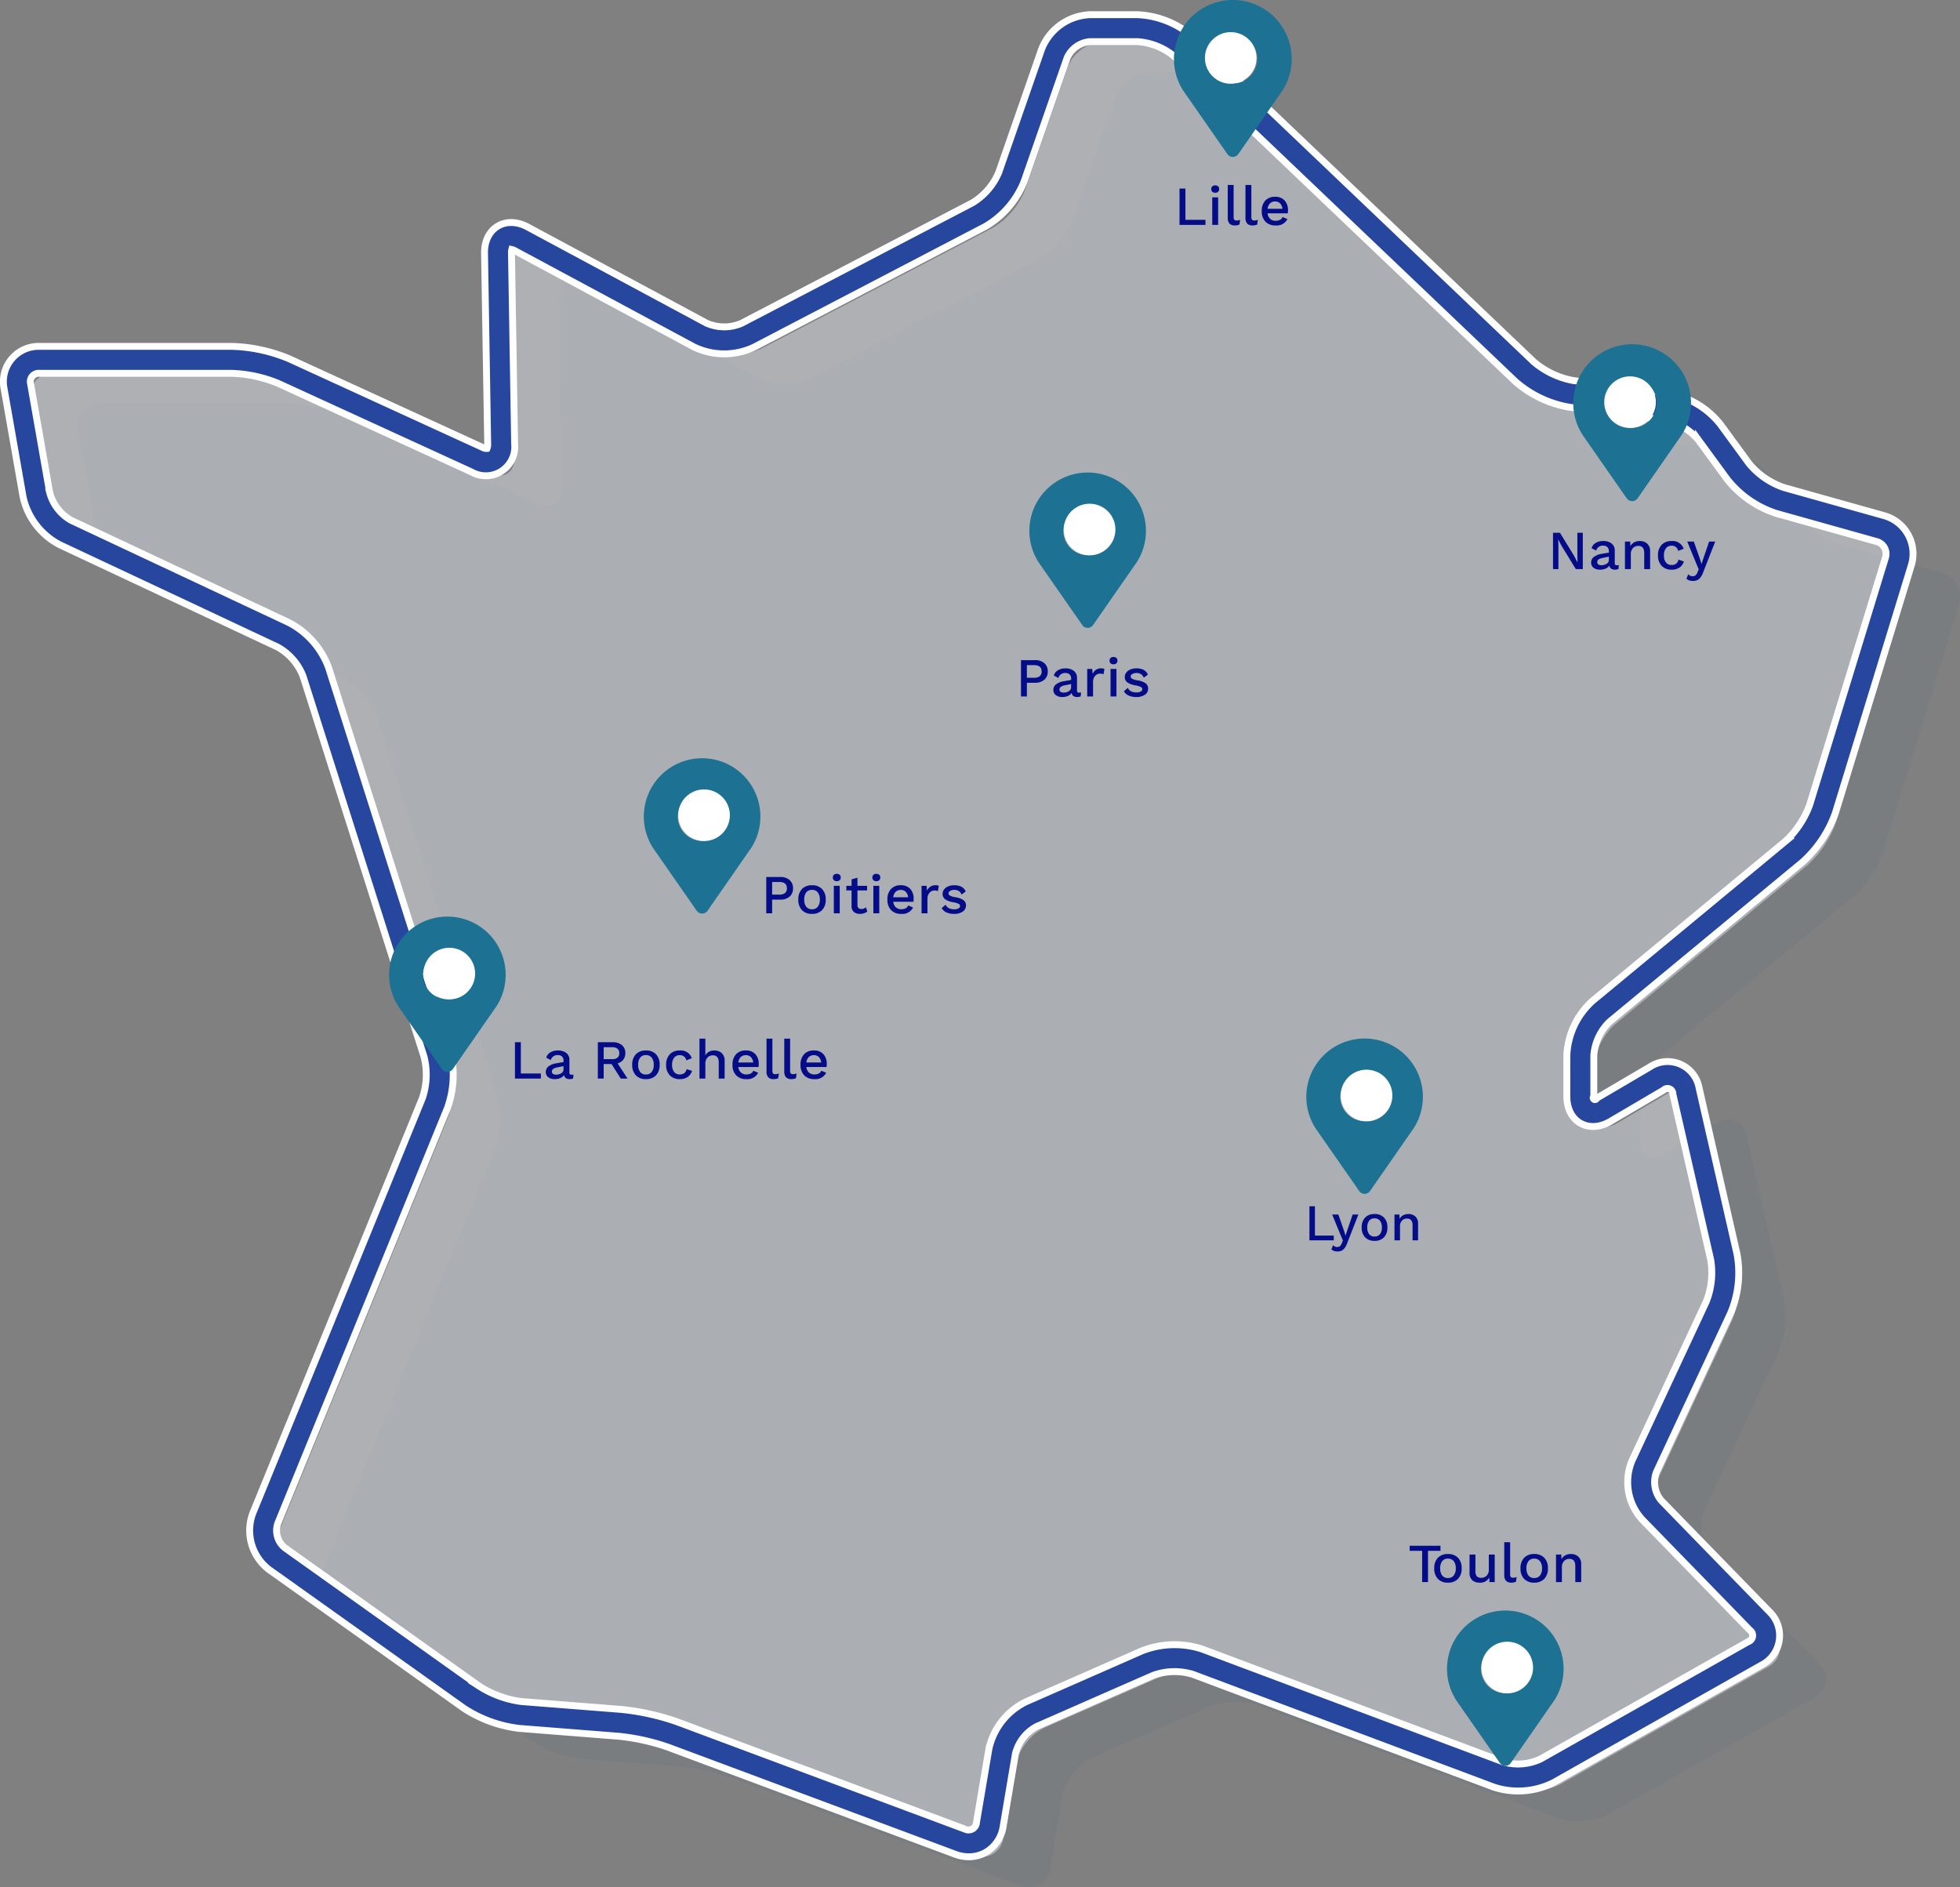 <svg xmlns="http://www.w3.org/2000/svg" xmlns:xlink="http://www.w3.org/1999/xlink" width="569.37" height="548.237" viewBox="0 0 569.37 548.237">
  <rect x="0" y="0" width="569.37" height="548.237" fill="#808080" stroke="none"/>
  <defs>
    <clipPath id="clip-path">
      <rect id="Rectangle_38" data-name="Rectangle 38" width="53.391" height="66.671" transform="translate(0 0)" fill="none"/>
    </clipPath>
    <clipPath id="clip-path-2">
      <rect id="Rectangle_37" data-name="Rectangle 37" width="53.391" height="18.688" transform="translate(0 0)" fill="none"/>
    </clipPath>
    <clipPath id="clip-path-4">
      <rect id="Rectangle_38-2" data-name="Rectangle 38" width="53.391" height="84.175" transform="translate(0 0)" fill="none"/>
    </clipPath>
  </defs>
  <g id="Groupe_227" data-name="Groupe 227" transform="translate(-698.977 -1215.667)">
    <g id="Groupe_41" data-name="Groupe 41" transform="translate(721.472 1236.585)" opacity="0.044">
      <path id="Tracé_29" data-name="Tracé 29" d="M647.142,343.057l22.016-71.814a7.6,7.6,0,0,0-5.241-9.594l-29.14-8.173a26.35,26.35,0,0,1-12.154-8.427l-8.364-11.431a21.056,21.056,0,0,0-12.375-7.363l-27.917-3.772a28.21,28.21,0,0,1-13.419-6.447l-99-94.365a22.511,22.511,0,0,0-13.488-5.4H434.37a11.769,11.769,0,0,0-10.4,7.39l-12.462,35.808A22.742,22.742,0,0,1,402,170.478l-67.109,35.013a16.521,16.521,0,0,1-13.83-.085l-51.94-27.921c-3.806-2.046-6.834-.2-6.763,4.119l.916,55.48c.071,4.321-3.056,6.364-6.984,4.563L200.1,215.892a42.633,42.633,0,0,0-14.938-3.261H129.217a6.343,6.343,0,0,0-6.473,7.707l5.511,31.412a16.887,16.887,0,0,0,8.434,11.034l63.3,29.73a20.457,20.457,0,0,1,9.453,10.783L244.6,413.9a25.045,25.045,0,0,1-.588,14.7L194.771,549.153a10.351,10.351,0,0,0,3.416,11.781l56.5,40.218a33.325,33.325,0,0,0,14.175,5.154l29,2.29a67.051,67.051,0,0,1,15.132,3.35l83.6,31.172a6.222,6.222,0,0,0,8.635-4.982l3.581-21.208a16.174,16.174,0,0,1,8.468-10.862l33.79-14.834a22.136,22.136,0,0,1,14.492-.4L553.016,623.6a19.039,19.039,0,0,0,14.14-1.1l60.316-34.086c3.762-2.126,4.369-6.361,1.355-9.458l-31.338-32.209a12.178,12.178,0,0,1-2.146-12.7L616.89,487.9a26.55,26.55,0,0,0,1.568-14.719L607.467,425.07c-.962-4.213-4.762-5.853-8.488-3.664l-15.458,9.084c-3.725,2.189-6.746.461-6.746-3.861V414.7a18.855,18.855,0,0,1,6.028-12.813l56.016-46.358A30.676,30.676,0,0,0,647.142,343.057Z" transform="translate(-122.627 -116.271)" fill="#064e82"/>
    </g>
    <g id="Groupe_226" data-name="Groupe 226" transform="translate(707.825 1227.753)" opacity="0.46">
      <path id="Tracé_29-2" data-name="Tracé 29" d="M647.142,343.057l22.016-71.814a7.6,7.6,0,0,0-5.241-9.594l-29.14-8.173a26.35,26.35,0,0,1-12.154-8.427l-8.364-11.431a21.056,21.056,0,0,0-12.375-7.363l-27.917-3.772a28.21,28.21,0,0,1-13.419-6.447l-99-94.365a22.511,22.511,0,0,0-13.488-5.4H434.37a11.769,11.769,0,0,0-10.4,7.39l-12.462,35.808A22.742,22.742,0,0,1,402,170.478l-67.109,35.013a16.521,16.521,0,0,1-13.83-.085l-51.94-27.921c-3.806-2.046-6.834-.2-6.763,4.119l.916,55.48c.071,4.321-3.056,6.364-6.984,4.563L200.1,215.892a42.633,42.633,0,0,0-14.938-3.261H129.217a6.343,6.343,0,0,0-6.473,7.707l5.511,31.412a16.887,16.887,0,0,0,8.434,11.034l63.3,29.73a20.457,20.457,0,0,1,9.453,10.783L244.6,413.9a25.045,25.045,0,0,1-.588,14.7L194.771,549.153a10.351,10.351,0,0,0,3.416,11.781l56.5,40.218a33.325,33.325,0,0,0,14.175,5.154l29,2.29a67.051,67.051,0,0,1,15.132,3.35l83.6,31.172a6.222,6.222,0,0,0,8.635-4.982l3.581-21.208a16.174,16.174,0,0,1,8.468-10.862l33.79-14.834a22.136,22.136,0,0,1,14.492-.4L553.016,623.6a19.039,19.039,0,0,0,14.14-1.1l60.316-34.086c3.762-2.126,4.369-6.361,1.355-9.458l-31.338-32.209a12.178,12.178,0,0,1-2.146-12.7L616.89,487.9a26.55,26.55,0,0,0,1.568-14.719L607.467,425.07c-.962-4.213-4.762-5.853-8.488-3.664l-15.458,9.084c-3.725,2.189-6.746.461-6.746-3.861V414.7a18.855,18.855,0,0,1,6.028-12.813l56.016-46.358A30.676,30.676,0,0,0,647.142,343.057Z" transform="translate(-122.627 -116.271)" fill="#e4e9f3"/>
    </g>
    <g id="Groupe_22" data-name="Groupe 22" transform="translate(607.37 1123.665)">
      <g id="Groupe_21" data-name="Groupe 21" transform="translate(92.63 96.27)">
        <g id="Groupe_20" data-name="Groupe 20">
          <path id="Tracé_30" data-name="Tracé 30" d="M373.024,631.406a11.132,11.132,0,0,1-3.883-.711l-83.605-31.173a63.593,63.593,0,0,0-14.074-3.115l-29-2.289a37.389,37.389,0,0,1-16.136-5.866l-56.5-40.219a14.276,14.276,0,0,1-4.769-16.448L214.305,411.03a21.225,21.225,0,0,0,.482-12.036L179.624,288.4a16.536,16.536,0,0,0-7.389-8.427l-63.3-29.73a20.67,20.67,0,0,1-10.625-13.9L92.8,204.927a10.249,10.249,0,0,1,10.326-12.3h55.944a46.566,46.566,0,0,1,16.569,3.617L231.835,222a2.123,2.123,0,0,0,1.245.282,2.671,2.671,0,0,0,.2-1.225l-.915-55.479c-.057-3.484,1.329-6.347,3.805-7.854s5.655-1.426,8.722.225l51.94,27.92a12.758,12.758,0,0,0,10.168.063l67.108-35.013a18.87,18.87,0,0,0,7.624-8.826l12.462-35.808A15.752,15.752,0,0,1,408.282,96.27h13.692a26.22,26.22,0,0,1,16.189,6.48l99,94.365a24.473,24.473,0,0,0,11.243,5.4l27.917,3.772a24.782,24.782,0,0,1,15.008,8.93l8.364,11.43a22.569,22.569,0,0,0,10.053,6.971l29.14,8.173a11.512,11.512,0,0,1,7.924,14.508l-22.015,71.813h0a34.76,34.76,0,0,1-9.568,14.337L559.209,388.81a15.163,15.163,0,0,0-4.61,9.8v11.931a.518.518,0,1,0,.851.487l15.458-9.084a9.286,9.286,0,0,1,14.285,6.165l10.99,48.117a30.164,30.164,0,0,1-1.837,17.245L572.8,519.615a8.35,8.35,0,0,0,1.405,8.314l31.339,32.209a9.627,9.627,0,0,1-2.235,15.592l-60.317,34.086a22.791,22.791,0,0,1-17.437,1.361L438.1,578.406a18.243,18.243,0,0,0-11.547.318L392.765,593.56a12.4,12.4,0,0,0-6.183,7.93L383,622.7a10.429,10.429,0,0,1-4.971,7.391A9.977,9.977,0,0,1,373.024,631.406Zm-269.9-430.951a2.453,2.453,0,0,0-2.619,3.119l5.511,31.411a13.132,13.132,0,0,0,6.245,8.169l63.3,29.73a24.2,24.2,0,0,1,11.518,13.139l35.164,110.6a28.7,28.7,0,0,1-.695,17.366L172.3,534.543a6.437,6.437,0,0,0,2.062,7.115l56.5,40.218a29.762,29.762,0,0,0,12.215,4.441l29,2.289a70.717,70.717,0,0,1,16.191,3.583l83.6,31.173a2.338,2.338,0,0,0,3.411-1.969l3.582-21.208A19.951,19.951,0,0,1,389.619,586.4l33.789-14.835a25.857,25.857,0,0,1,17.438-.482L528.3,603.85A15.346,15.346,0,0,0,539.144,603l60.316-34.084a1.873,1.873,0,0,0,.476-3.324L568.6,533.386A16.171,16.171,0,0,1,565.71,516.3l21.547-46.142a22.771,22.771,0,0,0,1.3-12.191l-10.991-48.118a1.567,1.567,0,0,0-2.692-1.162l-15.458,9.085c-3.02,1.775-6.188,1.968-8.7.534s-3.944-4.266-3.944-7.768V398.609a22.614,22.614,0,0,1,7.446-15.827l56.016-46.358a27.02,27.02,0,0,0,7.075-10.6l22.016-71.813a3.691,3.691,0,0,0-2.557-4.681l-29.14-8.172a29.975,29.975,0,0,1-14.255-9.885l-8.364-11.43a17.144,17.144,0,0,0-9.742-5.8l-27.917-3.772a31.79,31.79,0,0,1-15.594-7.492l-99-94.365a18.631,18.631,0,0,0-10.789-4.319H408.282a7.941,7.941,0,0,0-6.7,4.764l-12.461,35.808a26.442,26.442,0,0,1-11.395,13.192l-67.108,35.013a20.3,20.3,0,0,1-17.492-.109l-51.941-27.92a3.215,3.215,0,0,0-.9-.347,3.206,3.206,0,0,0-.1.955l.915,55.479a8.41,8.41,0,0,1-12.526,8.185L172.381,203.36a38.678,38.678,0,0,0-13.308-2.9ZM554.788,411.669h0Zm66.266-84.7h0Z" transform="translate(-92.63 -96.27)" fill="#27469d" stroke="#fff" stroke-width="2"/>
        </g>
      </g>
    </g>
    <g id="Groupe_51" data-name="Groupe 51" transform="translate(-51 -216.247)">
      <g id="noun_Pin_1015736" transform="translate(1091 1431.914)">
        <path id="Tracé_31" data-name="Tracé 31" d="M16.724,28.409l.086.124c.1.157.214.309.323.475L29.517,46.8a1.934,1.934,0,0,0,3.174,0L45.047,29.022c.119-.166.233-.328.347-.475l.076-.114h0a17.108,17.108,0,1,0-28.736,0ZM31.1,12.029a7.128,7.128,0,1,1-7.128,7.128A7.128,7.128,0,0,1,31.1,12.029Z" transform="translate(-13.994 -2.039)" fill="#1d7293"/>
      </g>
      <circle id="Ellipse_5" data-name="Ellipse 5" cx="7.5" cy="7.5" r="7.5" transform="translate(1100 1441.247)" fill="#fff"/>
    </g>
    <g id="Groupe_52" data-name="Groupe 52" transform="translate(65 -116.247)">
      <g id="noun_Pin_1015736-2" data-name="noun_Pin_1015736" transform="translate(1091 1431.914)">
        <path id="Tracé_31-2" data-name="Tracé 31" d="M16.724,28.409l.086.124c.1.157.214.309.323.475L29.517,46.8a1.934,1.934,0,0,0,3.174,0L45.047,29.022c.119-.166.233-.328.347-.475l.076-.114h0a17.108,17.108,0,1,0-28.736,0ZM31.1,12.029a7.128,7.128,0,1,1-7.128,7.128A7.128,7.128,0,0,1,31.1,12.029Z" transform="translate(-13.994 -2.039)" fill="#1d7293"/>
      </g>
      <circle id="Ellipse_5-2" data-name="Ellipse 5" cx="7.5" cy="7.5" r="7.5" transform="translate(1100 1441.247)" fill="#fff"/>
    </g>
    <g id="Groupe_53" data-name="Groupe 53" transform="translate(-49 -202.78)">
      <g id="noun_Pin_1015736-3" data-name="noun_Pin_1015736" transform="translate(1047 1555.728)">
        <path id="Tracé_31-3" data-name="Tracé 31" d="M16.7,28.139l.085.122c.1.155.212.306.32.47l12.257,17.61a1.914,1.914,0,0,0,3.142,0l12.229-17.6c.118-.165.23-.325.343-.47l.075-.113h0a16.933,16.933,0,1,0-28.442,0ZM30.929,11.926a7.055,7.055,0,1,1-7.055,7.055,7.055,7.055,0,0,1,7.055-7.055Z" transform="translate(-13.994 -2.039)" fill="#1d7293"/>
      </g>
      <circle id="Ellipse_6" data-name="Ellipse 6" cx="7.5" cy="7.5" r="7.5" transform="translate(1057 1564.78)" fill="#fff"/>
    </g>
    <g id="Groupe_54" data-name="Groupe 54" transform="translate(-161 -119.78)">
      <g id="noun_Pin_1015736-4" data-name="noun_Pin_1015736" transform="translate(1047 1555.728)">
        <path id="Tracé_31-4" data-name="Tracé 31" d="M16.7,28.139l.085.122c.1.155.212.306.32.47l12.257,17.61a1.914,1.914,0,0,0,3.142,0l12.229-17.6c.118-.165.23-.325.343-.47l.075-.113h0a16.933,16.933,0,1,0-28.442,0ZM30.929,11.926a7.055,7.055,0,1,1-7.055,7.055,7.055,7.055,0,0,1,7.055-7.055Z" transform="translate(-13.994 -2.039)" fill="#1d7293"/>
      </g>
      <circle id="Ellipse_6-2" data-name="Ellipse 6" cx="7.5" cy="7.5" r="7.5" transform="translate(1057 1564.78)" fill="#fff"/>
    </g>
    <g id="Groupe_55" data-name="Groupe 55" transform="translate(-235 -73.78)">
      <g id="noun_Pin_1015736-5" data-name="noun_Pin_1015736" transform="translate(1047 1555.728)">
        <path id="Tracé_31-5" data-name="Tracé 31" d="M16.7,28.139l.085.122c.1.155.212.306.32.47l12.257,17.61a1.914,1.914,0,0,0,3.142,0l12.229-17.6c.118-.165.23-.325.343-.47l.075-.113h0a16.933,16.933,0,1,0-28.442,0ZM30.929,11.926a7.055,7.055,0,1,1-7.055,7.055,7.055,7.055,0,0,1,7.055-7.055Z" transform="translate(-13.994 -2.039)" fill="#1d7293"/>
      </g>
      <circle id="Ellipse_6-3" data-name="Ellipse 6" cx="7.5" cy="7.5" r="7.5" transform="translate(1057 1564.78)" fill="#fff"/>
    </g>
    <path id="Tracé_76" data-name="Tracé 76" d="M5.632-10.56a3.96,3.96,0,0,1,2.712.88,3.052,3.052,0,0,1,1,2.416,3.027,3.027,0,0,1-1,2.408,3.984,3.984,0,0,1-2.712.872H3.28V0H1.568V-10.56ZM5.36-5.44A2.551,2.551,0,0,0,7.024-5.9a1.684,1.684,0,0,0,.544-1.368q0-1.84-2.208-1.84H3.28V-5.44ZM18.432-1.12a2.334,2.334,0,0,0,.592-.064L18.912-.032A2.421,2.421,0,0,1,17.92.16a1.95,1.95,0,0,1-1.1-.272,1.353,1.353,0,0,1-.536-.912A2.4,2.4,0,0,1,15.2-.152,4.025,4.025,0,0,1,13.584.16,3.051,3.051,0,0,1,11.7-.384a1.829,1.829,0,0,1-.72-1.552,1.991,1.991,0,0,1,.784-1.592,5.008,5.008,0,0,1,2.336-.92L16.128-4.8v-.432a1.551,1.551,0,0,0-.432-1.16,1.64,1.64,0,0,0-1.2-.424,1.973,1.973,0,0,0-2.064,1.44L11.1-6.08A2.657,2.657,0,0,1,12.28-7.6a4.016,4.016,0,0,1,2.184-.56,3.87,3.87,0,0,1,2.464.72,2.529,2.529,0,0,1,.912,2.112v3.616a.634.634,0,0,0,.136.448A.607.607,0,0,0,18.432-1.12Zm-4.48-.016a2.777,2.777,0,0,0,1.52-.416,1.259,1.259,0,0,0,.656-1.1v-.96l-1.744.352a3.181,3.181,0,0,0-1.232.448.9.9,0,0,0-.4.768.794.794,0,0,0,.312.68A1.467,1.467,0,0,0,13.952-1.136ZM24.928-8.16a2,2,0,0,1,.88.16l-.272,1.568a2.056,2.056,0,0,0-1.008-.208,1.859,1.859,0,0,0-.968.272,2.073,2.073,0,0,0-.752.816,2.709,2.709,0,0,0-.3,1.312V0H20.8V-8h1.456L22.4-6.56A2.5,2.5,0,0,1,24.928-8.16Zm3.52-1.184a1.2,1.2,0,0,1-.848-.28,1.023,1.023,0,0,1-.3-.792,1,1,0,0,1,.3-.784,1.227,1.227,0,0,1,.848-.272,1.2,1.2,0,0,1,.84.272,1.011,1.011,0,0,1,.3.784,1.038,1.038,0,0,1-.3.792A1.175,1.175,0,0,1,28.448-9.344ZM29.3,0H27.584V-8H29.3Zm5.728.16a5.252,5.252,0,0,1-2.152-.416A2.956,2.956,0,0,1,31.456-1.52l1.152-.992A1.981,1.981,0,0,0,33.552-1.5a3.4,3.4,0,0,0,1.536.32,2.506,2.506,0,0,0,1.264-.264.789.789,0,0,0,.448-.7.694.694,0,0,0-.416-.616,5.472,5.472,0,0,0-1.44-.44,6.085,6.085,0,0,1-2.5-.9,1.89,1.89,0,0,1-.72-1.584,2.085,2.085,0,0,1,.4-1.224,2.775,2.775,0,0,1,1.16-.912,4.336,4.336,0,0,1,1.8-.344,4.416,4.416,0,0,1,2.128.44,2.9,2.9,0,0,1,1.232,1.368l-1.216.9a2.117,2.117,0,0,0-.808-1.032,2.434,2.434,0,0,0-1.32-.328,2.207,2.207,0,0,0-1.192.3.827.827,0,0,0-.472.68.776.776,0,0,0,.424.688,5.094,5.094,0,0,0,1.544.464,5.56,5.56,0,0,1,2.4.864,1.89,1.89,0,0,1,.7,1.568,2.063,2.063,0,0,1-.928,1.744A4.293,4.293,0,0,1,35.024.16Z" transform="translate(994 1418)" fill="#040d87"/>
    <path id="Tracé_77" data-name="Tracé 77" d="M5.632-10.56a3.96,3.96,0,0,1,2.712.88,3.052,3.052,0,0,1,1,2.416,3.027,3.027,0,0,1-1,2.408,3.984,3.984,0,0,1-2.712.872H3.28V0H1.568V-10.56ZM5.36-5.44A2.551,2.551,0,0,0,7.024-5.9a1.684,1.684,0,0,0,.544-1.368q0-1.84-2.208-1.84H3.28V-5.44Zm9.5-2.72a3.86,3.86,0,0,1,2.928,1.1A4.24,4.24,0,0,1,18.848-4,4.24,4.24,0,0,1,17.792-.944,3.86,3.86,0,0,1,14.864.16a3.86,3.86,0,0,1-2.928-1.1A4.24,4.24,0,0,1,10.88-4a4.24,4.24,0,0,1,1.056-3.056A3.86,3.86,0,0,1,14.864-8.16Zm0,1.344a2.019,2.019,0,0,0-1.672.728A3.267,3.267,0,0,0,12.608-4a3.267,3.267,0,0,0,.584,2.088,2.019,2.019,0,0,0,1.672.728,2.032,2.032,0,0,0,1.68-.736A3.241,3.241,0,0,0,17.136-4a3.241,3.241,0,0,0-.592-2.08A2.032,2.032,0,0,0,14.864-6.816Zm7.2-2.528a1.2,1.2,0,0,1-.848-.28,1.023,1.023,0,0,1-.3-.792,1,1,0,0,1,.3-.784,1.227,1.227,0,0,1,.848-.272,1.2,1.2,0,0,1,.84.272,1.011,1.011,0,0,1,.3.784,1.038,1.038,0,0,1-.3.792A1.175,1.175,0,0,1,22.064-9.344ZM22.912,0H21.2V-8h1.712Zm8.016-.528a2.855,2.855,0,0,1-.936.5A3.747,3.747,0,0,1,28.8.16a2.677,2.677,0,0,1-1.768-.552,2.151,2.151,0,0,1-.68-1.72V-6.656h-1.52V-8h1.52V-9.872l1.712-.48V-8h2.8v1.344h-2.8V-2.4a1.093,1.093,0,0,0,.312.856,1.235,1.235,0,0,0,.856.28,1.863,1.863,0,0,0,1.3-.512Zm2.624-8.816a1.2,1.2,0,0,1-.848-.28,1.023,1.023,0,0,1-.3-.792,1,1,0,0,1,.3-.784,1.227,1.227,0,0,1,.848-.272,1.2,1.2,0,0,1,.84.272,1.012,1.012,0,0,1,.3.784,1.038,1.038,0,0,1-.3.792A1.175,1.175,0,0,1,33.552-9.344ZM34.4,0H32.688V-8H34.4Zm9.984-4.24a5.788,5.788,0,0,1-.064.88H38.464a2.553,2.553,0,0,0,.752,1.608,2.243,2.243,0,0,0,1.568.552,2.728,2.728,0,0,0,1.3-.28,1.465,1.465,0,0,0,.712-.808l1.424.592A3.45,3.45,0,0,1,40.784.16a3.907,3.907,0,0,1-2.952-1.1A4.221,4.221,0,0,1,36.768-4a4.315,4.315,0,0,1,1.024-3.064,3.748,3.748,0,0,1,2.88-1.1,3.513,3.513,0,0,1,2.736,1.072A4.067,4.067,0,0,1,44.384-4.24ZM40.672-6.8a2.073,2.073,0,0,0-1.5.544,2.614,2.614,0,0,0-.712,1.584h4.32A2.633,2.633,0,0,0,42.1-6.24,1.922,1.922,0,0,0,40.672-6.8ZM50.816-8.16A2,2,0,0,1,51.7-8l-.272,1.568a2.056,2.056,0,0,0-1.008-.208,1.859,1.859,0,0,0-.968.272,2.073,2.073,0,0,0-.752.816,2.71,2.71,0,0,0-.3,1.312V0H46.688V-8h1.456l.144,1.44A2.5,2.5,0,0,1,50.816-8.16ZM56.1.16a5.252,5.252,0,0,1-2.152-.416A2.956,2.956,0,0,1,52.528-1.52l1.152-.992A1.981,1.981,0,0,0,54.624-1.5a3.4,3.4,0,0,0,1.536.32,2.506,2.506,0,0,0,1.264-.264.789.789,0,0,0,.448-.7.694.694,0,0,0-.416-.616,5.472,5.472,0,0,0-1.44-.44,6.085,6.085,0,0,1-2.5-.9A1.89,1.89,0,0,1,52.8-5.68,2.085,2.085,0,0,1,53.2-6.9a2.775,2.775,0,0,1,1.16-.912,4.336,4.336,0,0,1,1.8-.344,4.416,4.416,0,0,1,2.128.44A2.9,2.9,0,0,1,59.52-6.352l-1.216.9A2.117,2.117,0,0,0,57.5-6.488a2.434,2.434,0,0,0-1.32-.328,2.207,2.207,0,0,0-1.192.3.827.827,0,0,0-.472.68.776.776,0,0,0,.424.688,5.094,5.094,0,0,0,1.544.464,5.56,5.56,0,0,1,2.4.864,1.89,1.89,0,0,1,.7,1.568,2.063,2.063,0,0,1-.928,1.744A4.293,4.293,0,0,1,56.1.16Z" transform="translate(920 1481)" fill="#040d87"/>
    <path id="Tracé_78" data-name="Tracé 78" d="M9.1-1.472V0H1.568V-10.56H3.28v9.088Zm8.88.352a2.334,2.334,0,0,0,.592-.064L18.464-.032a2.421,2.421,0,0,1-.992.192,1.95,1.95,0,0,1-1.1-.272,1.353,1.353,0,0,1-.536-.912,2.4,2.4,0,0,1-1.088.872A4.025,4.025,0,0,1,13.136.16a3.051,3.051,0,0,1-1.888-.544,1.829,1.829,0,0,1-.72-1.552,1.991,1.991,0,0,1,.784-1.592,5.008,5.008,0,0,1,2.336-.92L15.68-4.8v-.432a1.551,1.551,0,0,0-.432-1.16,1.64,1.64,0,0,0-1.2-.424,1.973,1.973,0,0,0-2.064,1.44l-1.328-.7A2.657,2.657,0,0,1,11.832-7.6a4.016,4.016,0,0,1,2.184-.56,3.87,3.87,0,0,1,2.464.72,2.529,2.529,0,0,1,.912,2.112v3.616a.634.634,0,0,0,.136.448A.607.607,0,0,0,17.984-1.12ZM13.5-1.136a2.777,2.777,0,0,0,1.52-.416,1.259,1.259,0,0,0,.656-1.1v-.96l-1.744.352a3.181,3.181,0,0,0-1.232.448.9.9,0,0,0-.4.768.794.794,0,0,0,.312.68A1.467,1.467,0,0,0,13.5-1.136ZM29.616-4.224H27.344V0h-1.7V-10.56h4.3a4.051,4.051,0,0,1,2.7.84,2.886,2.886,0,0,1,.992,2.328,3.02,3.02,0,0,1-.584,1.9,3.151,3.151,0,0,1-1.656,1.08L34.272,0H32.3ZM27.344-5.648h2.464a2.4,2.4,0,0,0,1.552-.424,1.6,1.6,0,0,0,.512-1.3,1.6,1.6,0,0,0-.512-1.3A2.4,2.4,0,0,0,29.808-9.1H27.344ZM39.616-8.16a3.86,3.86,0,0,1,2.928,1.1A4.24,4.24,0,0,1,43.6-4,4.24,4.24,0,0,1,42.544-.944,3.86,3.86,0,0,1,39.616.16a3.86,3.86,0,0,1-2.928-1.1A4.24,4.24,0,0,1,35.632-4a4.24,4.24,0,0,1,1.056-3.056A3.86,3.86,0,0,1,39.616-8.16Zm0,1.344a2.019,2.019,0,0,0-1.672.728A3.267,3.267,0,0,0,37.36-4a3.267,3.267,0,0,0,.584,2.088,2.019,2.019,0,0,0,1.672.728A2.032,2.032,0,0,0,41.3-1.92,3.241,3.241,0,0,0,41.888-4,3.241,3.241,0,0,0,41.3-6.08,2.032,2.032,0,0,0,39.616-6.816ZM49.472-8.16a3.353,3.353,0,0,1,3.472,2.24l-1.6.64A1.812,1.812,0,0,0,49.472-6.8a2.014,2.014,0,0,0-1.664.736,3.241,3.241,0,0,0-.592,2.08,3.173,3.173,0,0,0,.592,2.064,2.034,2.034,0,0,0,1.664.72,2.027,2.027,0,0,0,1.312-.4,1.938,1.938,0,0,0,.656-1.152l1.568.528A3.275,3.275,0,0,1,51.76-.472,3.82,3.82,0,0,1,49.5.16a3.907,3.907,0,0,1-2.952-1.1A4.221,4.221,0,0,1,45.488-4a4.24,4.24,0,0,1,1.056-3.056A3.86,3.86,0,0,1,49.472-8.16Zm10,0a3.088,3.088,0,0,1,2.168.768,2.841,2.841,0,0,1,.84,2.208V0H60.768V-4.64q0-2.112-1.712-2.112a2.122,2.122,0,0,0-1.536.624,2.551,2.551,0,0,0-.64,1.9V0H55.168V-11.6H56.88v4.88a2.587,2.587,0,0,1,1.064-1.088A3.213,3.213,0,0,1,59.472-8.16ZM72.384-4.24a5.787,5.787,0,0,1-.064.88H66.464a2.553,2.553,0,0,0,.752,1.608,2.243,2.243,0,0,0,1.568.552,2.728,2.728,0,0,0,1.3-.28,1.465,1.465,0,0,0,.712-.808l1.424.592A3.45,3.45,0,0,1,68.784.16a3.907,3.907,0,0,1-2.952-1.1A4.221,4.221,0,0,1,64.768-4a4.315,4.315,0,0,1,1.024-3.064,3.748,3.748,0,0,1,2.88-1.1,3.513,3.513,0,0,1,2.736,1.072A4.067,4.067,0,0,1,72.384-4.24ZM68.672-6.8a2.073,2.073,0,0,0-1.5.544,2.614,2.614,0,0,0-.712,1.584h4.32A2.633,2.633,0,0,0,70.1-6.24,1.922,1.922,0,0,0,68.672-6.8Zm7.68,4.464a1.418,1.418,0,0,0,.176.824.781.781,0,0,0,.656.232,2.9,2.9,0,0,0,.52-.04,2.954,2.954,0,0,0,.536-.168L78.048-.112A2.947,2.947,0,0,1,76.72.16a2.053,2.053,0,0,1-1.576-.544,2.46,2.46,0,0,1-.5-1.712v-9.5h1.712Zm5.152,0a1.418,1.418,0,0,0,.176.824.781.781,0,0,0,.656.232,2.9,2.9,0,0,0,.52-.04,2.954,2.954,0,0,0,.536-.168L83.2-.112A2.947,2.947,0,0,1,81.872.16,2.053,2.053,0,0,1,80.3-.384a2.46,2.46,0,0,1-.5-1.712v-9.5H81.5Zm10.64-1.9a5.788,5.788,0,0,1-.064.88H86.224a2.553,2.553,0,0,0,.752,1.608,2.243,2.243,0,0,0,1.568.552,2.728,2.728,0,0,0,1.3-.28,1.465,1.465,0,0,0,.712-.808l1.424.592A3.45,3.45,0,0,1,88.544.16a3.907,3.907,0,0,1-2.952-1.1A4.221,4.221,0,0,1,84.528-4a4.315,4.315,0,0,1,1.024-3.064,3.748,3.748,0,0,1,2.88-1.1,3.513,3.513,0,0,1,2.736,1.072A4.067,4.067,0,0,1,92.144-4.24ZM88.432-6.8a2.073,2.073,0,0,0-1.5.544,2.614,2.614,0,0,0-.712,1.584h4.32a2.633,2.633,0,0,0-.68-1.568A1.922,1.922,0,0,0,88.432-6.8Z" transform="translate(847 1529)" fill="#040d87"/>
    <path id="Tracé_75" data-name="Tracé 75" d="M-7.84-1.472V0h-7.536V-10.56h1.712v9.088Zm2.832-7.872a1.2,1.2,0,0,1-.848-.28,1.023,1.023,0,0,1-.3-.792,1,1,0,0,1,.3-.784,1.227,1.227,0,0,1,.848-.272,1.2,1.2,0,0,1,.84.272,1.011,1.011,0,0,1,.3.784,1.038,1.038,0,0,1-.3.792A1.175,1.175,0,0,1-5.008-9.344ZM-4.16,0H-5.872V-8H-4.16Zm4.5-2.336a1.418,1.418,0,0,0,.176.824.781.781,0,0,0,.656.232,2.9,2.9,0,0,0,.52-.04,2.954,2.954,0,0,0,.536-.168L2.032-.112A2.947,2.947,0,0,1,.7.16,2.053,2.053,0,0,1-.872-.384a2.46,2.46,0,0,1-.5-1.712v-9.5H.336Zm5.152,0a1.418,1.418,0,0,0,.176.824.781.781,0,0,0,.656.232,2.9,2.9,0,0,0,.52-.04,2.954,2.954,0,0,0,.536-.168L7.184-.112A2.947,2.947,0,0,1,5.856.16,2.053,2.053,0,0,1,4.28-.384a2.46,2.46,0,0,1-.5-1.712v-9.5H5.488Zm10.64-1.9a5.788,5.788,0,0,1-.064.88H10.208a2.553,2.553,0,0,0,.752,1.608,2.243,2.243,0,0,0,1.568.552,2.728,2.728,0,0,0,1.3-.28,1.465,1.465,0,0,0,.712-.808l1.424.592A3.45,3.45,0,0,1,12.528.16a3.907,3.907,0,0,1-2.952-1.1A4.221,4.221,0,0,1,8.512-4,4.315,4.315,0,0,1,9.536-7.064a3.748,3.748,0,0,1,2.88-1.1,3.513,3.513,0,0,1,2.736,1.072A4.067,4.067,0,0,1,16.128-4.24ZM12.416-6.8a2.073,2.073,0,0,0-1.5.544,2.614,2.614,0,0,0-.712,1.584h4.32a2.633,2.633,0,0,0-.68-1.568A1.922,1.922,0,0,0,12.416-6.8Z" transform="translate(1057 1281)" fill="#040d87"/>
    <path id="Tracé_74" data-name="Tracé 74" d="M-14.224,0h-2.032l-4.08-6.656L-21.36-8.608h-.016l.064,1.792V0H-22.88V-10.56h2.016L-16.8-3.92l1.04,1.968h.016l-.064-1.792V-10.56h1.584Zm9.872-1.12a2.334,2.334,0,0,0,.592-.064L-3.872-.032A2.421,2.421,0,0,1-4.864.16a1.95,1.95,0,0,1-1.1-.272A1.353,1.353,0,0,1-6.5-1.024a2.4,2.4,0,0,1-1.088.872A4.025,4.025,0,0,1-9.2.16a3.051,3.051,0,0,1-1.888-.544,1.829,1.829,0,0,1-.72-1.552,1.991,1.991,0,0,1,.784-1.592,5.008,5.008,0,0,1,2.336-.92L-6.656-4.8v-.432a1.551,1.551,0,0,0-.432-1.16,1.64,1.64,0,0,0-1.2-.424,1.973,1.973,0,0,0-2.064,1.44l-1.328-.7A2.657,2.657,0,0,1-10.5-7.6,4.016,4.016,0,0,1-8.32-8.16a3.87,3.87,0,0,1,2.464.72,2.529,2.529,0,0,1,.912,2.112v3.616a.634.634,0,0,0,.136.448A.607.607,0,0,0-4.352-1.12Zm-4.48-.016a2.777,2.777,0,0,0,1.52-.416,1.259,1.259,0,0,0,.656-1.1v-.96L-8.4-3.264a3.181,3.181,0,0,0-1.232.448.9.9,0,0,0-.4.768.794.794,0,0,0,.312.68A1.467,1.467,0,0,0-8.832-1.136ZM2.32-8.16a3.088,3.088,0,0,1,2.168.768,2.841,2.841,0,0,1,.84,2.208V0H3.616V-4.64q0-2.112-1.712-2.112a2.136,2.136,0,0,0-1.536.616,2.523,2.523,0,0,0-.64,1.9V0H-1.984V-8h1.52l.08,1.328a2.6,2.6,0,0,1,1.1-1.12A3.4,3.4,0,0,1,2.32-8.16Zm9.28,0a3.353,3.353,0,0,1,3.472,2.24l-1.6.64A1.812,1.812,0,0,0,11.6-6.8a2.014,2.014,0,0,0-1.664.736,3.241,3.241,0,0,0-.592,2.08A3.173,3.173,0,0,0,9.936-1.92,2.034,2.034,0,0,0,11.6-1.2a2.027,2.027,0,0,0,1.312-.4,1.938,1.938,0,0,0,.656-1.152l1.568.528A3.275,3.275,0,0,1,13.888-.472,3.82,3.82,0,0,1,11.632.16,3.907,3.907,0,0,1,8.68-.944,4.221,4.221,0,0,1,7.616-4,4.24,4.24,0,0,1,8.672-7.056,3.86,3.86,0,0,1,11.6-8.16Zm9.136,9.1a4.682,4.682,0,0,1-1.2,1.936,2.658,2.658,0,0,1-1.76.56,3.426,3.426,0,0,1-1.08-.152,2.135,2.135,0,0,1-.808-.488l.5-1.312a1.617,1.617,0,0,0,1.312.576,1.3,1.3,0,0,0,.808-.248,2.05,2.05,0,0,0,.584-.9L19.44.048l-.832-1.984L16.112-8h1.92l1.76,5.024.464,1.5L20.8-3.12,22.464-8H24.24Z" transform="translate(1173 1381)" fill="#040d87"/>
    <g id="Groupe_75" data-name="Groupe 75" transform="translate(1108 1662)">
      <g id="Groupe_72" data-name="Groupe 72" clip-path="url(#clip-path)">
        <g id="Groupe_71" data-name="Groupe 71" style="isolation: isolate">
          <g id="Groupe_70" data-name="Groupe 70">
            <g id="Groupe_69" data-name="Groupe 69" clip-path="url(#clip-path-2)">
              <g id="Groupe_68" data-name="Groupe 68" style="isolation: isolate">
                <g id="Groupe_67" data-name="Groupe 67">
                  <g id="Groupe_66" data-name="Groupe 66" clip-path="url(#clip-path-2)">
                    <path id="Tracé_82" data-name="Tracé 82" d="M9.424-9.088H5.808V0H4.1V-9.088H.48V-10.56H9.424ZM11.6-8.16a3.86,3.86,0,0,1,2.928,1.1A4.24,4.24,0,0,1,15.584-4,4.24,4.24,0,0,1,14.528-.944,3.86,3.86,0,0,1,11.6.16a3.86,3.86,0,0,1-2.928-1.1A4.24,4.24,0,0,1,7.616-4,4.24,4.24,0,0,1,8.672-7.056,3.86,3.86,0,0,1,11.6-8.16Zm0,1.344a2.019,2.019,0,0,0-1.672.728A3.267,3.267,0,0,0,9.344-4a3.267,3.267,0,0,0,.584,2.088,2.019,2.019,0,0,0,1.672.728,2.032,2.032,0,0,0,1.68-.736A3.241,3.241,0,0,0,13.872-4a3.241,3.241,0,0,0-.592-2.08A2.032,2.032,0,0,0,11.6-6.816ZM25.184-8V0h-1.52L23.6-1.3A2.986,2.986,0,0,1,20.752.16a3,3,0,0,1-2.088-.712,2.792,2.792,0,0,1-.792-2.184V-8h1.712v4.816A2.153,2.153,0,0,0,20-1.688a1.617,1.617,0,0,0,1.232.44,2.209,2.209,0,0,0,1.608-.616,2.425,2.425,0,0,0,.632-1.816V-8Zm4.48,5.664a1.418,1.418,0,0,0,.176.824.781.781,0,0,0,.656.232,2.9,2.9,0,0,0,.52-.04,2.954,2.954,0,0,0,.536-.168L31.36-.112A2.947,2.947,0,0,1,30.032.16a2.053,2.053,0,0,1-1.576-.544,2.46,2.46,0,0,1-.5-1.712v-9.5h1.712ZM36.656-8.16a3.86,3.86,0,0,1,2.928,1.1A4.24,4.24,0,0,1,40.64-4,4.24,4.24,0,0,1,39.584-.944,3.86,3.86,0,0,1,36.656.16a3.86,3.86,0,0,1-2.928-1.1A4.24,4.24,0,0,1,32.672-4a4.24,4.24,0,0,1,1.056-3.056A3.86,3.86,0,0,1,36.656-8.16Zm0,1.344a2.019,2.019,0,0,0-1.672.728A3.267,3.267,0,0,0,34.4-4a3.267,3.267,0,0,0,.584,2.088,2.019,2.019,0,0,0,1.672.728,2.032,2.032,0,0,0,1.68-.736A3.241,3.241,0,0,0,38.928-4a3.241,3.241,0,0,0-.592-2.08A2.032,2.032,0,0,0,36.656-6.816ZM47.3-8.16a3.088,3.088,0,0,1,2.168.768,2.841,2.841,0,0,1,.84,2.208V0H48.592V-4.64q0-2.112-1.712-2.112a2.136,2.136,0,0,0-1.536.616,2.523,2.523,0,0,0-.64,1.9V0H42.992V-8h1.52l.08,1.328a2.6,2.6,0,0,1,1.1-1.12A3.4,3.4,0,0,1,47.3-8.16Z" transform="translate(0 13.281)" fill="#040d87"/>
                  </g>
                </g>
              </g>
            </g>
          </g>
        </g>
        <path id="Tracé_79" data-name="Tracé 79" d="M14.03,47.649l.085.122c.1.155.212.306.32.47l12.258,17.61a1.912,1.912,0,0,0,3.141,0l12.229-17.6c.118-.165.23-.325.343-.47l.075-.113a16.933,16.933,0,1,0-28.442,0ZM28.259,31.436A7.055,7.055,0,1,1,21.2,38.491a7.055,7.055,0,0,1,7.055-7.055" fill="#1d7293"/>
        <path id="Tracé_80" data-name="Tracé 80" d="M28.824,30.6a7.5,7.5,0,1,1-7.5,7.5,7.5,7.5,0,0,1,7.5-7.5" fill="#fff"/>
      </g>
    </g>
    <g id="Groupe_224" data-name="Groupe 224" transform="translate(1067.128 1495.824)">
      <g id="Groupe_72-2" data-name="Groupe 72" clip-path="url(#clip-path-4)">
        <path id="Tracé_79-2" data-name="Tracé 79" d="M14.03,47.649l.085.122c.1.155.212.306.32.47l12.258,17.61a1.912,1.912,0,0,0,3.141,0l12.229-17.6c.118-.165.23-.325.343-.47l.075-.113a16.933,16.933,0,1,0-28.442,0ZM28.259,31.436A7.055,7.055,0,1,1,21.2,38.491a7.055,7.055,0,0,1,7.055-7.055" fill="#1d7293"/>
        <path id="Tracé_80-2" data-name="Tracé 80" d="M28.824,30.6a7.5,7.5,0,1,1-7.5,7.5,7.5,7.5,0,0,1,7.5-7.5" fill="#fff"/>
        <path id="Tracé_251" data-name="Tracé 251" d="M-8.573-1.38V0h-7.065V-9.9h1.6v8.52ZM-4.7.885A4.389,4.389,0,0,1-5.828,2.7a2.492,2.492,0,0,1-1.65.525A3.212,3.212,0,0,1-8.49,3.082a2,2,0,0,1-.757-.457l.465-1.23a1.516,1.516,0,0,0,1.23.54A1.22,1.22,0,0,0-6.8,1.7,1.922,1.922,0,0,0-6.248.855l.33-.81-.78-1.86L-9.038-7.5h1.8l1.65,4.71.435,1.41.51-1.545L-3.083-7.5h1.665ZM3.278-7.65A3.618,3.618,0,0,1,6.023-6.615a3.975,3.975,0,0,1,.99,2.865,3.975,3.975,0,0,1-.99,2.865A3.618,3.618,0,0,1,3.278.15,3.618,3.618,0,0,1,.533-.885,3.975,3.975,0,0,1-.457-3.75a3.975,3.975,0,0,1,.99-2.865A3.618,3.618,0,0,1,3.278-7.65Zm0,1.26a1.893,1.893,0,0,0-1.567.682A3.063,3.063,0,0,0,1.163-3.75,3.063,3.063,0,0,0,1.71-1.792a1.893,1.893,0,0,0,1.567.682A1.905,1.905,0,0,0,4.852-1.8a3.039,3.039,0,0,0,.555-1.95A3.039,3.039,0,0,0,4.852-5.7,1.905,1.905,0,0,0,3.278-6.39ZM13.1-7.65a2.9,2.9,0,0,1,2.033.72,2.663,2.663,0,0,1,.788,2.07V0H14.318V-4.35q0-1.98-1.605-1.98a2,2,0,0,0-1.44.577,2.365,2.365,0,0,0-.6,1.778V0H9.068V-7.5h1.425l.075,1.245A2.441,2.441,0,0,1,11.6-7.3,3.19,3.19,0,0,1,13.1-7.65Z" transform="translate(27.872 80.176)" fill="#040d87"/>
      </g>
    </g>
  </g>
</svg>
